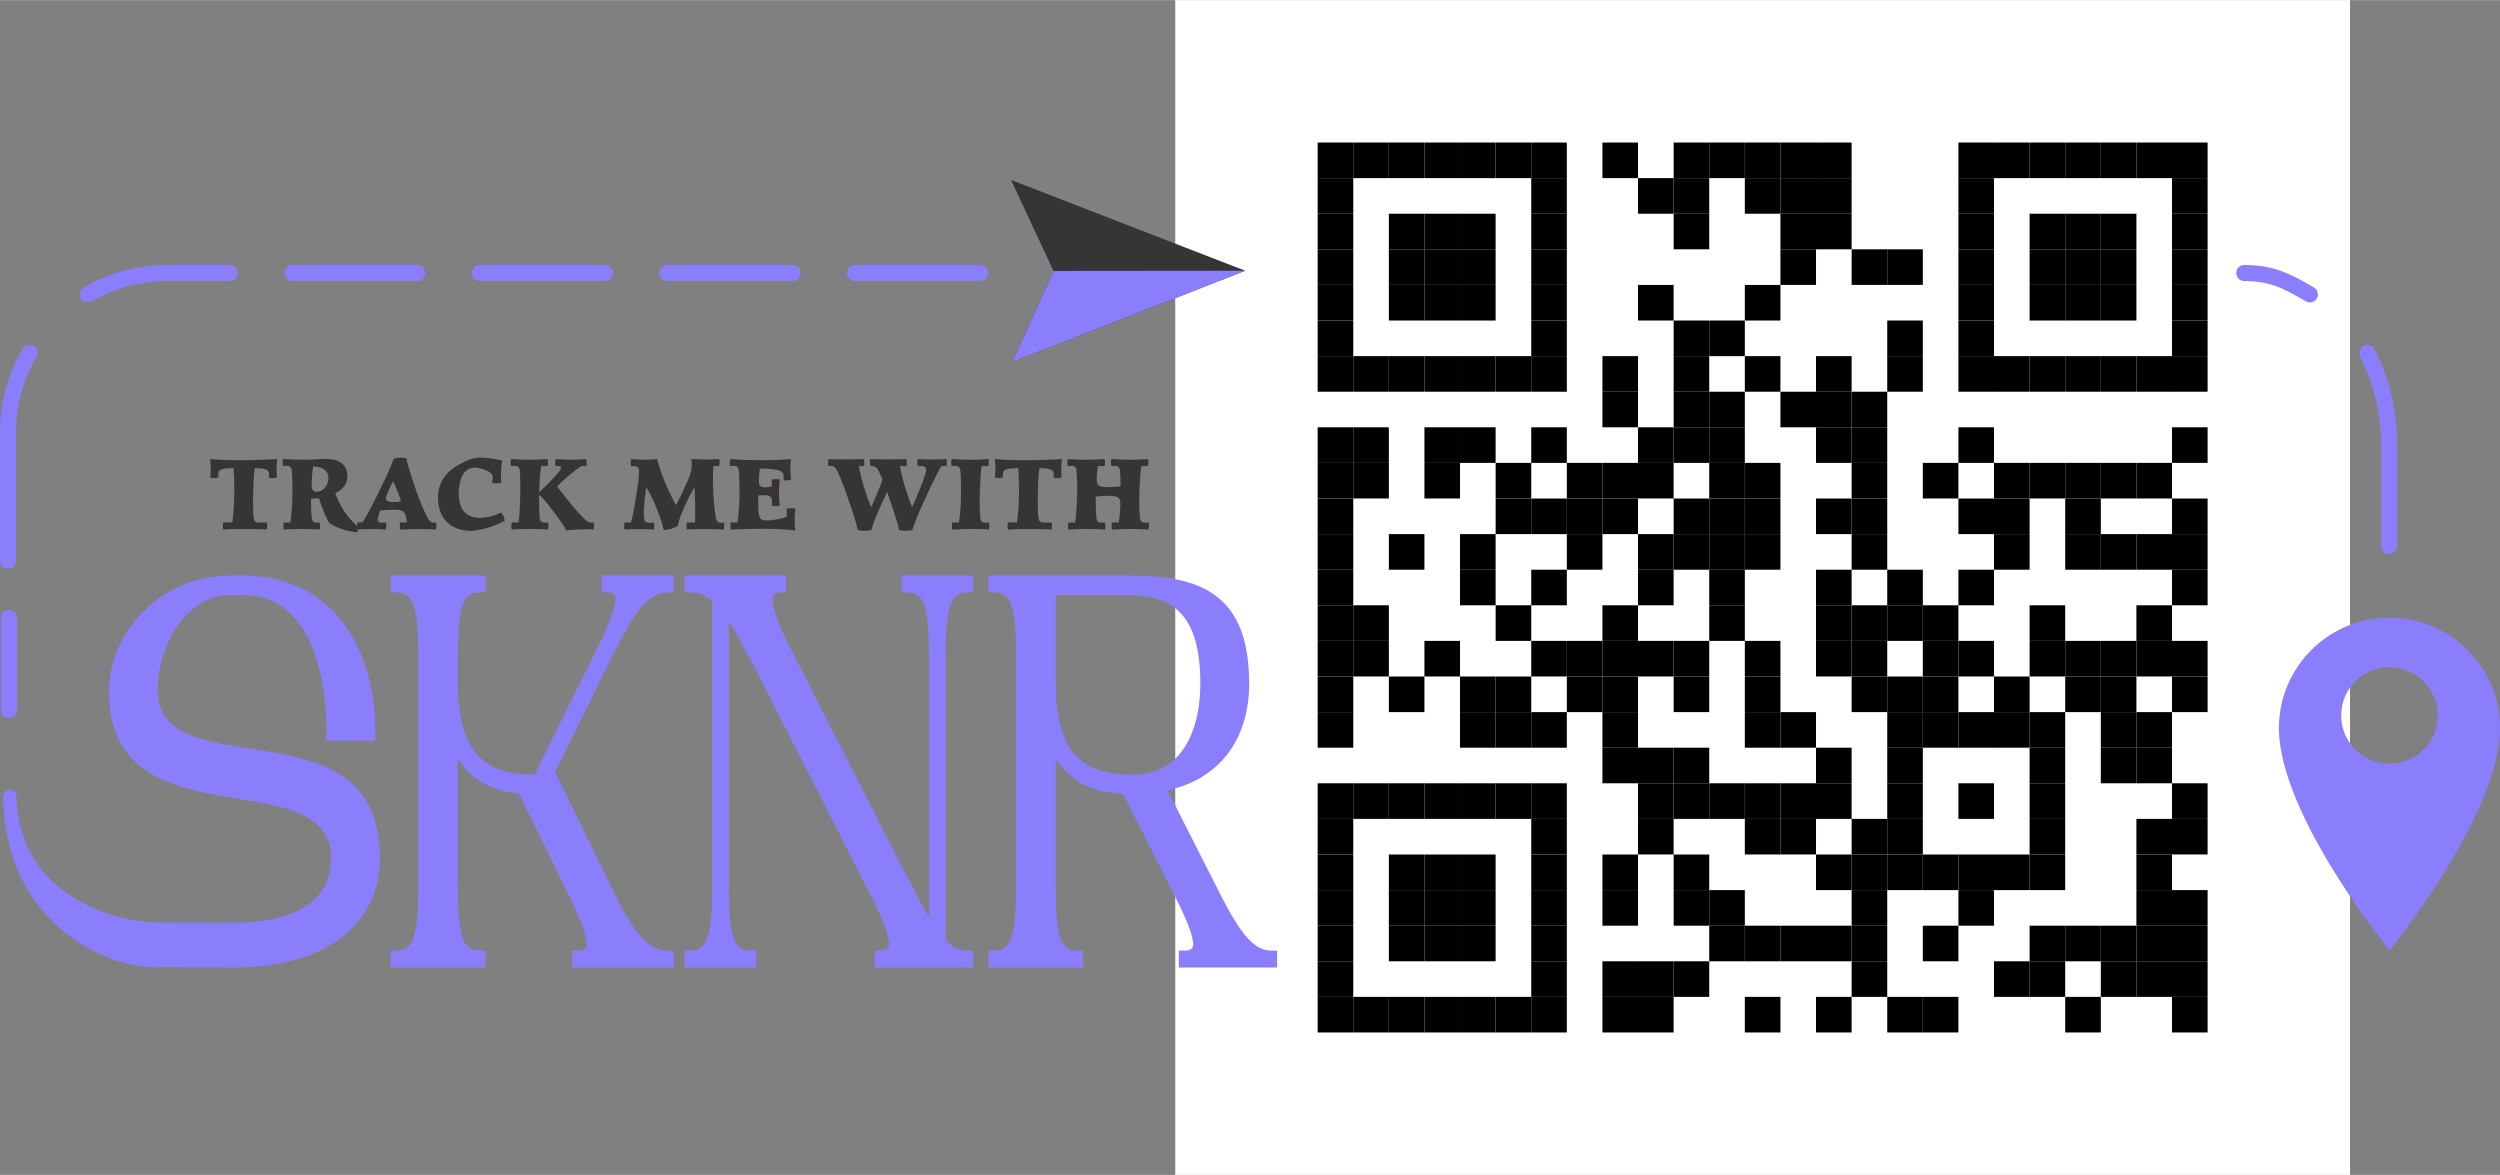 <?xml version="1.0" encoding="UTF-8"?>
<!DOCTYPE svg PUBLIC "-//W3C//DTD SVG 1.1//EN" "http://www.w3.org/Graphics/SVG/1.1/DTD/svg11.dtd">
<!-- Creator: CorelDRAW 2023 -->
<svg xmlns="http://www.w3.org/2000/svg" xml:space="preserve" width="500px" height="235px" version="1.1" style="shape-rendering:geometricPrecision; text-rendering:geometricPrecision; image-rendering:optimizeQuality; fill-rule:evenodd; clip-rule:evenodd"
viewBox="0 0 533.16 250.53"
 xmlns:xlink="http://www.w3.org/1999/xlink"
 xmlns:xodm="http://www.corel.com/coreldraw/odm/2003">
 <rect x="0" y="0" width="533.16" height="250.53" fill="#808080" stroke="none"/>
 <defs>
  <style type="text/css">
   <![CDATA[
    .str0 {stroke:#8B7EFC;stroke-width:0.84;stroke-miterlimit:2.613}
    .fil5 {fill:#373435;fill-rule:nonzero}
    .fil4 {fill:#373435;fill-rule:nonzero}
    .fil1 {fill:black;fill-rule:nonzero}
    .fil3 {fill:#8B7EFC;fill-rule:nonzero}
    .fil2 {fill:#8B7EFC;fill-rule:nonzero}
    .fil0 {fill:white;fill-rule:nonzero}
   ]]>
  </style>
 </defs>
 <g id="Layer_x0020_1">
  <g id="_1679278011328">
   <rect class="fil0" x="250.64" width="250.53" height="250.53"/>
   <g>
    <g>
     <rect class="fil1" x="281.01" y="30.37" width="7.59" height="7.59"/>
    </g>
    <g>
     <rect class="fil1" x="288.6" y="30.37" width="7.59" height="7.59"/>
    </g>
    <g>
     <rect class="fil1" x="296.19" y="30.37" width="7.59" height="7.59"/>
    </g>
    <g>
     <rect class="fil1" x="303.78" y="30.37" width="7.59" height="7.59"/>
    </g>
    <g>
     <rect class="fil1" x="311.37" y="30.37" width="7.59" height="7.59"/>
    </g>
    <g>
     <rect class="fil1" x="318.97" y="30.37" width="7.59" height="7.59"/>
    </g>
    <g>
     <rect class="fil1" x="326.56" y="30.37" width="7.59" height="7.59"/>
    </g>
    <g>
     <rect class="fil1" x="341.74" y="30.37" width="7.59" height="7.59"/>
    </g>
    <g>
     <rect class="fil1" x="356.93" y="30.37" width="7.59" height="7.59"/>
    </g>
    <g>
     <rect class="fil1" x="364.52" y="30.37" width="7.59" height="7.59"/>
    </g>
    <g>
     <rect class="fil1" x="372.11" y="30.37" width="7.59" height="7.59"/>
    </g>
    <g>
     <rect class="fil1" x="379.7" y="30.37" width="7.59" height="7.59"/>
    </g>
    <g>
     <rect class="fil1" x="387.29" y="30.37" width="7.59" height="7.59"/>
    </g>
    <g>
     <rect class="fil1" x="417.66" y="30.37" width="7.59" height="7.59"/>
    </g>
    <g>
     <rect class="fil1" x="425.25" y="30.37" width="7.59" height="7.59"/>
    </g>
    <g>
     <rect class="fil1" x="432.84" y="30.37" width="7.59" height="7.59"/>
    </g>
    <g>
     <rect class="fil1" x="440.44" y="30.37" width="7.59" height="7.59"/>
    </g>
    <g>
     <rect class="fil1" x="448.03" y="30.37" width="7.59" height="7.59"/>
    </g>
    <g>
     <rect class="fil1" x="455.62" y="30.37" width="7.59" height="7.59"/>
    </g>
    <g>
     <rect class="fil1" x="463.21" y="30.37" width="7.59" height="7.59"/>
    </g>
    <g>
     <rect class="fil1" x="281.01" y="37.96" width="7.59" height="7.59"/>
    </g>
    <g>
     <rect class="fil1" x="326.56" y="37.96" width="7.59" height="7.59"/>
    </g>
    <g>
     <rect class="fil1" x="349.33" y="37.96" width="7.59" height="7.59"/>
    </g>
    <g>
     <rect class="fil1" x="356.93" y="37.96" width="7.59" height="7.59"/>
    </g>
    <g>
     <rect class="fil1" x="372.11" y="37.96" width="7.59" height="7.59"/>
    </g>
    <g>
     <rect class="fil1" x="379.7" y="37.96" width="7.59" height="7.59"/>
    </g>
    <g>
     <rect class="fil1" x="387.29" y="37.96" width="7.59" height="7.59"/>
    </g>
    <g>
     <rect class="fil1" x="417.66" y="37.96" width="7.59" height="7.59"/>
    </g>
    <g>
     <rect class="fil1" x="463.21" y="37.96" width="7.59" height="7.59"/>
    </g>
    <g>
     <rect class="fil1" x="281.01" y="45.55" width="7.59" height="7.59"/>
    </g>
    <g>
     <rect class="fil1" x="296.19" y="45.55" width="7.59" height="7.59"/>
    </g>
    <g>
     <rect class="fil1" x="303.78" y="45.55" width="7.59" height="7.59"/>
    </g>
    <g>
     <rect class="fil1" x="311.37" y="45.55" width="7.59" height="7.59"/>
    </g>
    <g>
     <rect class="fil1" x="326.56" y="45.55" width="7.59" height="7.59"/>
    </g>
    <g>
     <rect class="fil1" x="356.93" y="45.55" width="7.59" height="7.59"/>
    </g>
    <g>
     <rect class="fil1" x="379.7" y="45.55" width="7.59" height="7.59"/>
    </g>
    <g>
     <rect class="fil1" x="387.29" y="45.55" width="7.59" height="7.59"/>
    </g>
    <g>
     <rect class="fil1" x="417.66" y="45.55" width="7.59" height="7.59"/>
    </g>
    <g>
     <rect class="fil1" x="432.84" y="45.55" width="7.59" height="7.59"/>
    </g>
    <g>
     <rect class="fil1" x="440.44" y="45.55" width="7.59" height="7.59"/>
    </g>
    <g>
     <rect class="fil1" x="448.03" y="45.55" width="7.59" height="7.59"/>
    </g>
    <g>
     <rect class="fil1" x="463.21" y="45.55" width="7.59" height="7.59"/>
    </g>
    <g>
     <rect class="fil1" x="281.01" y="53.14" width="7.59" height="7.59"/>
    </g>
    <g>
     <rect class="fil1" x="296.19" y="53.14" width="7.59" height="7.59"/>
    </g>
    <g>
     <rect class="fil1" x="303.78" y="53.14" width="7.59" height="7.59"/>
    </g>
    <g>
     <rect class="fil1" x="311.37" y="53.14" width="7.59" height="7.59"/>
    </g>
    <g>
     <rect class="fil1" x="326.56" y="53.14" width="7.59" height="7.59"/>
    </g>
    <g>
     <rect class="fil1" x="379.7" y="53.14" width="7.59" height="7.59"/>
    </g>
    <g>
     <rect class="fil1" x="394.89" y="53.14" width="7.59" height="7.59"/>
    </g>
    <g>
     <rect class="fil1" x="402.48" y="53.14" width="7.59" height="7.59"/>
    </g>
    <g>
     <rect class="fil1" x="417.66" y="53.14" width="7.59" height="7.59"/>
    </g>
    <g>
     <rect class="fil1" x="432.84" y="53.14" width="7.59" height="7.59"/>
    </g>
    <g>
     <rect class="fil1" x="440.44" y="53.14" width="7.59" height="7.59"/>
    </g>
    <g>
     <rect class="fil1" x="448.03" y="53.14" width="7.59" height="7.59"/>
    </g>
    <g>
     <rect class="fil1" x="463.21" y="53.14" width="7.59" height="7.59"/>
    </g>
    <g>
     <rect class="fil1" x="281.01" y="60.74" width="7.59" height="7.59"/>
    </g>
    <g>
     <rect class="fil1" x="296.19" y="60.74" width="7.59" height="7.59"/>
    </g>
    <g>
     <rect class="fil1" x="303.78" y="60.74" width="7.59" height="7.59"/>
    </g>
    <g>
     <rect class="fil1" x="311.37" y="60.74" width="7.59" height="7.59"/>
    </g>
    <g>
     <rect class="fil1" x="326.56" y="60.74" width="7.59" height="7.59"/>
    </g>
    <g>
     <rect class="fil1" x="349.33" y="60.74" width="7.59" height="7.59"/>
    </g>
    <g>
     <rect class="fil1" x="372.11" y="60.74" width="7.59" height="7.59"/>
    </g>
    <g>
     <rect class="fil1" x="417.66" y="60.74" width="7.59" height="7.59"/>
    </g>
    <g>
     <rect class="fil1" x="432.84" y="60.74" width="7.59" height="7.59"/>
    </g>
    <g>
     <rect class="fil1" x="440.44" y="60.74" width="7.59" height="7.59"/>
    </g>
    <g>
     <rect class="fil1" x="448.03" y="60.74" width="7.59" height="7.59"/>
    </g>
    <g>
     <rect class="fil1" x="463.21" y="60.74" width="7.59" height="7.59"/>
    </g>
    <g>
     <rect class="fil1" x="281.01" y="68.33" width="7.59" height="7.59"/>
    </g>
    <g>
     <rect class="fil1" x="326.56" y="68.33" width="7.59" height="7.59"/>
    </g>
    <g>
     <rect class="fil1" x="356.93" y="68.33" width="7.59" height="7.59"/>
    </g>
    <g>
     <rect class="fil1" x="364.52" y="68.33" width="7.59" height="7.59"/>
    </g>
    <g>
     <rect class="fil1" x="402.48" y="68.33" width="7.59" height="7.59"/>
    </g>
    <g>
     <rect class="fil1" x="417.66" y="68.33" width="7.59" height="7.59"/>
    </g>
    <g>
     <rect class="fil1" x="463.21" y="68.33" width="7.59" height="7.59"/>
    </g>
    <g>
     <rect class="fil1" x="281.01" y="75.92" width="7.59" height="7.59"/>
    </g>
    <g>
     <rect class="fil1" x="288.6" y="75.92" width="7.59" height="7.59"/>
    </g>
    <g>
     <rect class="fil1" x="296.19" y="75.92" width="7.59" height="7.59"/>
    </g>
    <g>
     <rect class="fil1" x="303.78" y="75.92" width="7.59" height="7.59"/>
    </g>
    <g>
     <rect class="fil1" x="311.37" y="75.92" width="7.59" height="7.59"/>
    </g>
    <g>
     <rect class="fil1" x="318.97" y="75.92" width="7.59" height="7.59"/>
    </g>
    <g>
     <rect class="fil1" x="326.56" y="75.92" width="7.59" height="7.59"/>
    </g>
    <g>
     <rect class="fil1" x="341.74" y="75.92" width="7.59" height="7.59"/>
    </g>
    <g>
     <rect class="fil1" x="356.93" y="75.92" width="7.59" height="7.59"/>
    </g>
    <g>
     <rect class="fil1" x="372.11" y="75.92" width="7.59" height="7.59"/>
    </g>
    <g>
     <rect class="fil1" x="387.29" y="75.92" width="7.59" height="7.59"/>
    </g>
    <g>
     <rect class="fil1" x="402.48" y="75.92" width="7.59" height="7.59"/>
    </g>
    <g>
     <rect class="fil1" x="417.66" y="75.92" width="7.59" height="7.59"/>
    </g>
    <g>
     <rect class="fil1" x="425.25" y="75.92" width="7.59" height="7.59"/>
    </g>
    <g>
     <rect class="fil1" x="432.84" y="75.92" width="7.59" height="7.59"/>
    </g>
    <g>
     <rect class="fil1" x="440.44" y="75.92" width="7.59" height="7.59"/>
    </g>
    <g>
     <rect class="fil1" x="448.03" y="75.92" width="7.59" height="7.59"/>
    </g>
    <g>
     <rect class="fil1" x="455.62" y="75.92" width="7.59" height="7.59"/>
    </g>
    <g>
     <rect class="fil1" x="463.21" y="75.92" width="7.59" height="7.59"/>
    </g>
    <g>
     <rect class="fil1" x="341.74" y="83.51" width="7.59" height="7.59"/>
    </g>
    <g>
     <rect class="fil1" x="356.93" y="83.51" width="7.59" height="7.59"/>
    </g>
    <g>
     <rect class="fil1" x="364.52" y="83.51" width="7.59" height="7.59"/>
    </g>
    <g>
     <rect class="fil1" x="379.7" y="83.51" width="7.59" height="7.59"/>
    </g>
    <g>
     <rect class="fil1" x="387.29" y="83.51" width="7.59" height="7.59"/>
    </g>
    <g>
     <rect class="fil1" x="394.89" y="83.51" width="7.59" height="7.59"/>
    </g>
    <g>
     <rect class="fil1" x="281.01" y="91.1" width="7.59" height="7.59"/>
    </g>
    <g>
     <rect class="fil1" x="288.6" y="91.1" width="7.59" height="7.59"/>
    </g>
    <g>
     <rect class="fil1" x="303.78" y="91.1" width="7.59" height="7.59"/>
    </g>
    <g>
     <rect class="fil1" x="311.37" y="91.1" width="7.59" height="7.59"/>
    </g>
    <g>
     <rect class="fil1" x="326.56" y="91.1" width="7.59" height="7.59"/>
    </g>
    <g>
     <rect class="fil1" x="349.33" y="91.1" width="7.59" height="7.59"/>
    </g>
    <g>
     <rect class="fil1" x="356.93" y="91.1" width="7.59" height="7.59"/>
    </g>
    <g>
     <rect class="fil1" x="364.52" y="91.1" width="7.59" height="7.59"/>
    </g>
    <g>
     <rect class="fil1" x="387.29" y="91.1" width="7.59" height="7.59"/>
    </g>
    <g>
     <rect class="fil1" x="394.89" y="91.1" width="7.59" height="7.59"/>
    </g>
    <g>
     <rect class="fil1" x="417.66" y="91.1" width="7.59" height="7.59"/>
    </g>
    <g>
     <rect class="fil1" x="463.21" y="91.1" width="7.59" height="7.59"/>
    </g>
    <g>
     <rect class="fil1" x="281.01" y="98.69" width="7.59" height="7.59"/>
    </g>
    <g>
     <rect class="fil1" x="288.6" y="98.69" width="7.59" height="7.59"/>
    </g>
    <g>
     <rect class="fil1" x="303.78" y="98.69" width="7.59" height="7.59"/>
    </g>
    <g>
     <rect class="fil1" x="318.97" y="98.69" width="7.59" height="7.59"/>
    </g>
    <g>
     <rect class="fil1" x="334.15" y="98.69" width="7.59" height="7.59"/>
    </g>
    <g>
     <rect class="fil1" x="341.74" y="98.69" width="7.59" height="7.59"/>
    </g>
    <g>
     <rect class="fil1" x="349.33" y="98.69" width="7.59" height="7.59"/>
    </g>
    <g>
     <rect class="fil1" x="364.52" y="98.69" width="7.59" height="7.59"/>
    </g>
    <g>
     <rect class="fil1" x="372.11" y="98.69" width="7.59" height="7.59"/>
    </g>
    <g>
     <rect class="fil1" x="394.89" y="98.69" width="7.59" height="7.59"/>
    </g>
    <g>
     <rect class="fil1" x="410.07" y="98.69" width="7.59" height="7.59"/>
    </g>
    <g>
     <rect class="fil1" x="425.25" y="98.69" width="7.59" height="7.59"/>
    </g>
    <g>
     <rect class="fil1" x="432.84" y="98.69" width="7.59" height="7.59"/>
    </g>
    <g>
     <rect class="fil1" x="440.44" y="98.69" width="7.59" height="7.59"/>
    </g>
    <g>
     <rect class="fil1" x="448.03" y="98.69" width="7.59" height="7.59"/>
    </g>
    <g>
     <rect class="fil1" x="455.62" y="98.69" width="7.59" height="7.59"/>
    </g>
    <g>
     <rect class="fil1" x="281.01" y="106.29" width="7.59" height="7.59"/>
    </g>
    <g>
     <rect class="fil1" x="318.97" y="106.29" width="7.59" height="7.59"/>
    </g>
    <g>
     <rect class="fil1" x="326.56" y="106.29" width="7.59" height="7.59"/>
    </g>
    <g>
     <rect class="fil1" x="334.15" y="106.29" width="7.59" height="7.59"/>
    </g>
    <g>
     <rect class="fil1" x="341.74" y="106.29" width="7.59" height="7.59"/>
    </g>
    <g>
     <rect class="fil1" x="356.93" y="106.29" width="7.59" height="7.59"/>
    </g>
    <g>
     <rect class="fil1" x="364.52" y="106.29" width="7.59" height="7.59"/>
    </g>
    <g>
     <rect class="fil1" x="372.11" y="106.29" width="7.59" height="7.59"/>
    </g>
    <g>
     <rect class="fil1" x="387.29" y="106.29" width="7.59" height="7.59"/>
    </g>
    <g>
     <rect class="fil1" x="394.89" y="106.29" width="7.59" height="7.59"/>
    </g>
    <g>
     <rect class="fil1" x="417.66" y="106.29" width="7.59" height="7.59"/>
    </g>
    <g>
     <rect class="fil1" x="425.25" y="106.29" width="7.59" height="7.59"/>
    </g>
    <g>
     <rect class="fil1" x="440.44" y="106.29" width="7.59" height="7.59"/>
    </g>
    <g>
     <rect class="fil1" x="463.21" y="106.29" width="7.59" height="7.59"/>
    </g>
    <g>
     <rect class="fil1" x="281.01" y="113.88" width="7.59" height="7.59"/>
    </g>
    <g>
     <rect class="fil1" x="296.19" y="113.88" width="7.59" height="7.59"/>
    </g>
    <g>
     <rect class="fil1" x="311.37" y="113.88" width="7.59" height="7.59"/>
    </g>
    <g>
     <rect class="fil1" x="334.15" y="113.88" width="7.59" height="7.59"/>
    </g>
    <g>
     <rect class="fil1" x="349.33" y="113.88" width="7.59" height="7.59"/>
    </g>
    <g>
     <rect class="fil1" x="356.93" y="113.88" width="7.59" height="7.59"/>
    </g>
    <g>
     <rect class="fil1" x="364.52" y="113.88" width="7.59" height="7.59"/>
    </g>
    <g>
     <rect class="fil1" x="372.11" y="113.88" width="7.59" height="7.59"/>
    </g>
    <g>
     <rect class="fil1" x="394.89" y="113.88" width="7.59" height="7.59"/>
    </g>
    <g>
     <rect class="fil1" x="425.25" y="113.88" width="7.59" height="7.59"/>
    </g>
    <g>
     <rect class="fil1" x="440.44" y="113.88" width="7.59" height="7.59"/>
    </g>
    <g>
     <rect class="fil1" x="448.03" y="113.88" width="7.59" height="7.59"/>
    </g>
    <g>
     <rect class="fil1" x="455.62" y="113.88" width="7.59" height="7.59"/>
    </g>
    <g>
     <rect class="fil1" x="463.21" y="113.88" width="7.59" height="7.59"/>
    </g>
    <g>
     <rect class="fil1" x="281.01" y="121.47" width="7.59" height="7.59"/>
    </g>
    <g>
     <rect class="fil1" x="311.37" y="121.47" width="7.59" height="7.59"/>
    </g>
    <g>
     <rect class="fil1" x="326.56" y="121.47" width="7.59" height="7.59"/>
    </g>
    <g>
     <rect class="fil1" x="349.33" y="121.47" width="7.59" height="7.59"/>
    </g>
    <g>
     <rect class="fil1" x="364.52" y="121.47" width="7.59" height="7.59"/>
    </g>
    <g>
     <rect class="fil1" x="387.29" y="121.47" width="7.59" height="7.59"/>
    </g>
    <g>
     <rect class="fil1" x="402.48" y="121.47" width="7.59" height="7.59"/>
    </g>
    <g>
     <rect class="fil1" x="417.66" y="121.47" width="7.59" height="7.59"/>
    </g>
    <g>
     <rect class="fil1" x="463.21" y="121.47" width="7.59" height="7.59"/>
    </g>
    <g>
     <rect class="fil1" x="281.01" y="129.06" width="7.59" height="7.59"/>
    </g>
    <g>
     <rect class="fil1" x="288.6" y="129.06" width="7.59" height="7.59"/>
    </g>
    <g>
     <rect class="fil1" x="318.97" y="129.06" width="7.59" height="7.59"/>
    </g>
    <g>
     <rect class="fil1" x="341.74" y="129.06" width="7.59" height="7.59"/>
    </g>
    <g>
     <rect class="fil1" x="364.52" y="129.06" width="7.59" height="7.59"/>
    </g>
    <g>
     <rect class="fil1" x="387.29" y="129.06" width="7.59" height="7.59"/>
    </g>
    <g>
     <rect class="fil1" x="394.89" y="129.06" width="7.59" height="7.59"/>
    </g>
    <g>
     <rect class="fil1" x="402.48" y="129.06" width="7.59" height="7.59"/>
    </g>
    <g>
     <rect class="fil1" x="410.07" y="129.06" width="7.59" height="7.59"/>
    </g>
    <g>
     <rect class="fil1" x="432.84" y="129.06" width="7.59" height="7.59"/>
    </g>
    <g>
     <rect class="fil1" x="455.62" y="129.06" width="7.59" height="7.59"/>
    </g>
    <g>
     <rect class="fil1" x="281.01" y="136.65" width="7.59" height="7.59"/>
    </g>
    <g>
     <rect class="fil1" x="288.6" y="136.65" width="7.59" height="7.59"/>
    </g>
    <g>
     <rect class="fil1" x="303.78" y="136.65" width="7.59" height="7.59"/>
    </g>
    <g>
     <rect class="fil1" x="326.56" y="136.65" width="7.59" height="7.59"/>
    </g>
    <g>
     <rect class="fil1" x="334.15" y="136.65" width="7.59" height="7.59"/>
    </g>
    <g>
     <rect class="fil1" x="341.74" y="136.65" width="7.59" height="7.59"/>
    </g>
    <g>
     <rect class="fil1" x="349.33" y="136.65" width="7.59" height="7.59"/>
    </g>
    <g>
     <rect class="fil1" x="356.93" y="136.65" width="7.59" height="7.59"/>
    </g>
    <g>
     <rect class="fil1" x="372.11" y="136.65" width="7.59" height="7.59"/>
    </g>
    <g>
     <rect class="fil1" x="387.29" y="136.65" width="7.59" height="7.59"/>
    </g>
    <g>
     <rect class="fil1" x="394.89" y="136.65" width="7.59" height="7.59"/>
    </g>
    <g>
     <rect class="fil1" x="410.07" y="136.65" width="7.59" height="7.59"/>
    </g>
    <g>
     <rect class="fil1" x="417.66" y="136.65" width="7.59" height="7.59"/>
    </g>
    <g>
     <rect class="fil1" x="432.84" y="136.65" width="7.59" height="7.59"/>
    </g>
    <g>
     <rect class="fil1" x="440.44" y="136.65" width="7.59" height="7.59"/>
    </g>
    <g>
     <rect class="fil1" x="448.03" y="136.65" width="7.59" height="7.59"/>
    </g>
    <g>
     <rect class="fil1" x="455.62" y="136.65" width="7.59" height="7.59"/>
    </g>
    <g>
     <rect class="fil1" x="463.21" y="136.65" width="7.59" height="7.59"/>
    </g>
    <g>
     <rect class="fil1" x="281.01" y="144.25" width="7.59" height="7.59"/>
    </g>
    <g>
     <rect class="fil1" x="296.19" y="144.25" width="7.59" height="7.59"/>
    </g>
    <g>
     <rect class="fil1" x="311.37" y="144.25" width="7.59" height="7.59"/>
    </g>
    <g>
     <rect class="fil1" x="318.97" y="144.25" width="7.59" height="7.59"/>
    </g>
    <g>
     <rect class="fil1" x="334.15" y="144.25" width="7.59" height="7.59"/>
    </g>
    <g>
     <rect class="fil1" x="341.74" y="144.25" width="7.59" height="7.59"/>
    </g>
    <g>
     <rect class="fil1" x="356.93" y="144.25" width="7.59" height="7.59"/>
    </g>
    <g>
     <rect class="fil1" x="372.11" y="144.25" width="7.59" height="7.59"/>
    </g>
    <g>
     <rect class="fil1" x="394.89" y="144.25" width="7.59" height="7.59"/>
    </g>
    <g>
     <rect class="fil1" x="402.48" y="144.25" width="7.59" height="7.59"/>
    </g>
    <g>
     <rect class="fil1" x="410.07" y="144.25" width="7.59" height="7.59"/>
    </g>
    <g>
     <rect class="fil1" x="425.25" y="144.25" width="7.59" height="7.59"/>
    </g>
    <g>
     <rect class="fil1" x="440.44" y="144.25" width="7.59" height="7.59"/>
    </g>
    <g>
     <rect class="fil1" x="448.03" y="144.25" width="7.59" height="7.59"/>
    </g>
    <g>
     <rect class="fil1" x="463.21" y="144.25" width="7.59" height="7.59"/>
    </g>
    <g>
     <rect class="fil1" x="281.01" y="151.84" width="7.59" height="7.59"/>
    </g>
    <g>
     <rect class="fil1" x="311.37" y="151.84" width="7.59" height="7.59"/>
    </g>
    <g>
     <rect class="fil1" x="318.97" y="151.84" width="7.59" height="7.59"/>
    </g>
    <g>
     <rect class="fil1" x="326.56" y="151.84" width="7.59" height="7.59"/>
    </g>
    <g>
     <rect class="fil1" x="341.74" y="151.84" width="7.59" height="7.59"/>
    </g>
    <g>
     <rect class="fil1" x="372.11" y="151.84" width="7.59" height="7.59"/>
    </g>
    <g>
     <rect class="fil1" x="379.7" y="151.84" width="7.59" height="7.59"/>
    </g>
    <g>
     <rect class="fil1" x="402.48" y="151.84" width="7.59" height="7.59"/>
    </g>
    <g>
     <rect class="fil1" x="410.07" y="151.84" width="7.59" height="7.59"/>
    </g>
    <g>
     <rect class="fil1" x="417.66" y="151.84" width="7.59" height="7.59"/>
    </g>
    <g>
     <rect class="fil1" x="425.25" y="151.84" width="7.59" height="7.59"/>
    </g>
    <g>
     <rect class="fil1" x="432.84" y="151.84" width="7.59" height="7.59"/>
    </g>
    <g>
     <rect class="fil1" x="448.03" y="151.84" width="7.59" height="7.59"/>
    </g>
    <g>
     <rect class="fil1" x="455.62" y="151.84" width="7.59" height="7.59"/>
    </g>
    <g>
     <rect class="fil1" x="341.74" y="159.43" width="7.59" height="7.59"/>
    </g>
    <g>
     <rect class="fil1" x="349.33" y="159.43" width="7.59" height="7.59"/>
    </g>
    <g>
     <rect class="fil1" x="356.93" y="159.43" width="7.59" height="7.59"/>
    </g>
    <g>
     <rect class="fil1" x="387.29" y="159.43" width="7.59" height="7.59"/>
    </g>
    <g>
     <rect class="fil1" x="402.48" y="159.43" width="7.59" height="7.59"/>
    </g>
    <g>
     <rect class="fil1" x="432.84" y="159.43" width="7.59" height="7.59"/>
    </g>
    <g>
     <rect class="fil1" x="448.03" y="159.43" width="7.59" height="7.59"/>
    </g>
    <g>
     <rect class="fil1" x="455.62" y="159.43" width="7.59" height="7.59"/>
    </g>
    <g>
     <rect class="fil1" x="281.01" y="167.02" width="7.59" height="7.59"/>
    </g>
    <g>
     <rect class="fil1" x="288.6" y="167.02" width="7.59" height="7.59"/>
    </g>
    <g>
     <rect class="fil1" x="296.19" y="167.02" width="7.59" height="7.59"/>
    </g>
    <g>
     <rect class="fil1" x="303.78" y="167.02" width="7.59" height="7.59"/>
    </g>
    <g>
     <rect class="fil1" x="311.37" y="167.02" width="7.59" height="7.59"/>
    </g>
    <g>
     <rect class="fil1" x="318.97" y="167.02" width="7.59" height="7.59"/>
    </g>
    <g>
     <rect class="fil1" x="326.56" y="167.02" width="7.59" height="7.59"/>
    </g>
    <g>
     <rect class="fil1" x="349.33" y="167.02" width="7.59" height="7.59"/>
    </g>
    <g>
     <rect class="fil1" x="356.93" y="167.02" width="7.59" height="7.59"/>
    </g>
    <g>
     <rect class="fil1" x="364.52" y="167.02" width="7.59" height="7.59"/>
    </g>
    <g>
     <rect class="fil1" x="372.11" y="167.02" width="7.59" height="7.59"/>
    </g>
    <g>
     <rect class="fil1" x="379.7" y="167.02" width="7.59" height="7.59"/>
    </g>
    <g>
     <rect class="fil1" x="387.29" y="167.02" width="7.59" height="7.59"/>
    </g>
    <g>
     <rect class="fil1" x="402.48" y="167.02" width="7.59" height="7.59"/>
    </g>
    <g>
     <rect class="fil1" x="417.66" y="167.02" width="7.59" height="7.59"/>
    </g>
    <g>
     <rect class="fil1" x="432.84" y="167.02" width="7.59" height="7.59"/>
    </g>
    <g>
     <rect class="fil1" x="463.21" y="167.02" width="7.59" height="7.59"/>
    </g>
    <g>
     <rect class="fil1" x="281.01" y="174.61" width="7.59" height="7.59"/>
    </g>
    <g>
     <rect class="fil1" x="326.56" y="174.61" width="7.59" height="7.59"/>
    </g>
    <g>
     <rect class="fil1" x="349.33" y="174.61" width="7.59" height="7.59"/>
    </g>
    <g>
     <rect class="fil1" x="372.11" y="174.61" width="7.59" height="7.59"/>
    </g>
    <g>
     <rect class="fil1" x="379.7" y="174.61" width="7.59" height="7.59"/>
    </g>
    <g>
     <rect class="fil1" x="394.89" y="174.61" width="7.59" height="7.59"/>
    </g>
    <g>
     <rect class="fil1" x="402.48" y="174.61" width="7.59" height="7.59"/>
    </g>
    <g>
     <rect class="fil1" x="432.84" y="174.61" width="7.59" height="7.59"/>
    </g>
    <g>
     <rect class="fil1" x="455.62" y="174.61" width="7.59" height="7.59"/>
    </g>
    <g>
     <rect class="fil1" x="463.21" y="174.61" width="7.59" height="7.59"/>
    </g>
    <g>
     <rect class="fil1" x="281.01" y="182.21" width="7.59" height="7.59"/>
    </g>
    <g>
     <rect class="fil1" x="296.19" y="182.21" width="7.59" height="7.59"/>
    </g>
    <g>
     <rect class="fil1" x="303.78" y="182.21" width="7.59" height="7.59"/>
    </g>
    <g>
     <rect class="fil1" x="311.37" y="182.21" width="7.59" height="7.59"/>
    </g>
    <g>
     <rect class="fil1" x="326.56" y="182.21" width="7.59" height="7.59"/>
    </g>
    <g>
     <rect class="fil1" x="341.74" y="182.21" width="7.59" height="7.59"/>
    </g>
    <g>
     <rect class="fil1" x="356.93" y="182.21" width="7.59" height="7.59"/>
    </g>
    <g>
     <rect class="fil1" x="387.29" y="182.21" width="7.59" height="7.59"/>
    </g>
    <g>
     <rect class="fil1" x="394.89" y="182.21" width="7.59" height="7.59"/>
    </g>
    <g>
     <rect class="fil1" x="402.48" y="182.21" width="7.59" height="7.59"/>
    </g>
    <g>
     <rect class="fil1" x="410.07" y="182.21" width="7.59" height="7.59"/>
    </g>
    <g>
     <rect class="fil1" x="417.66" y="182.21" width="7.59" height="7.59"/>
    </g>
    <g>
     <rect class="fil1" x="425.25" y="182.21" width="7.59" height="7.59"/>
    </g>
    <g>
     <rect class="fil1" x="432.84" y="182.21" width="7.59" height="7.59"/>
    </g>
    <g>
     <rect class="fil1" x="455.62" y="182.21" width="7.59" height="7.59"/>
    </g>
    <g>
     <rect class="fil1" x="281.01" y="189.8" width="7.59" height="7.59"/>
    </g>
    <g>
     <rect class="fil1" x="296.19" y="189.8" width="7.59" height="7.59"/>
    </g>
    <g>
     <rect class="fil1" x="303.78" y="189.8" width="7.59" height="7.59"/>
    </g>
    <g>
     <rect class="fil1" x="311.37" y="189.8" width="7.59" height="7.59"/>
    </g>
    <g>
     <rect class="fil1" x="326.56" y="189.8" width="7.59" height="7.59"/>
    </g>
    <g>
     <rect class="fil1" x="341.74" y="189.8" width="7.59" height="7.59"/>
    </g>
    <g>
     <rect class="fil1" x="356.93" y="189.8" width="7.59" height="7.59"/>
    </g>
    <g>
     <rect class="fil1" x="364.52" y="189.8" width="7.59" height="7.59"/>
    </g>
    <g>
     <rect class="fil1" x="394.89" y="189.8" width="7.59" height="7.59"/>
    </g>
    <g>
     <rect class="fil1" x="417.66" y="189.8" width="7.59" height="7.59"/>
    </g>
    <g>
     <rect class="fil1" x="455.62" y="189.8" width="7.59" height="7.59"/>
    </g>
    <g>
     <rect class="fil1" x="463.21" y="189.8" width="7.59" height="7.59"/>
    </g>
    <g>
     <rect class="fil1" x="281.01" y="197.39" width="7.59" height="7.59"/>
    </g>
    <g>
     <rect class="fil1" x="296.19" y="197.39" width="7.59" height="7.59"/>
    </g>
    <g>
     <rect class="fil1" x="303.78" y="197.39" width="7.59" height="7.59"/>
    </g>
    <g>
     <rect class="fil1" x="311.37" y="197.39" width="7.59" height="7.59"/>
    </g>
    <g>
     <rect class="fil1" x="326.56" y="197.39" width="7.59" height="7.59"/>
    </g>
    <g>
     <rect class="fil1" x="364.52" y="197.39" width="7.59" height="7.59"/>
    </g>
    <g>
     <rect class="fil1" x="372.11" y="197.39" width="7.59" height="7.59"/>
    </g>
    <g>
     <rect class="fil1" x="379.7" y="197.39" width="7.59" height="7.59"/>
    </g>
    <g>
     <rect class="fil1" x="387.29" y="197.39" width="7.59" height="7.59"/>
    </g>
    <g>
     <rect class="fil1" x="394.89" y="197.39" width="7.59" height="7.59"/>
    </g>
    <g>
     <rect class="fil1" x="410.07" y="197.39" width="7.59" height="7.59"/>
    </g>
    <g>
     <rect class="fil1" x="432.84" y="197.39" width="7.59" height="7.59"/>
    </g>
    <g>
     <rect class="fil1" x="440.44" y="197.39" width="7.59" height="7.59"/>
    </g>
    <g>
     <rect class="fil1" x="448.03" y="197.39" width="7.59" height="7.59"/>
    </g>
    <g>
     <rect class="fil1" x="455.62" y="197.39" width="7.59" height="7.59"/>
    </g>
    <g>
     <rect class="fil1" x="463.21" y="197.39" width="7.59" height="7.59"/>
    </g>
    <g>
     <rect class="fil1" x="281.01" y="204.98" width="7.59" height="7.59"/>
    </g>
    <g>
     <rect class="fil1" x="326.56" y="204.98" width="7.59" height="7.59"/>
    </g>
    <g>
     <rect class="fil1" x="341.74" y="204.98" width="7.59" height="7.59"/>
    </g>
    <g>
     <rect class="fil1" x="349.33" y="204.98" width="7.59" height="7.59"/>
    </g>
    <g>
     <rect class="fil1" x="356.93" y="204.98" width="7.59" height="7.59"/>
    </g>
    <g>
     <rect class="fil1" x="394.89" y="204.98" width="7.59" height="7.59"/>
    </g>
    <g>
     <rect class="fil1" x="425.25" y="204.98" width="7.59" height="7.59"/>
    </g>
    <g>
     <rect class="fil1" x="432.84" y="204.98" width="7.59" height="7.59"/>
    </g>
    <g>
     <rect class="fil1" x="448.03" y="204.98" width="7.59" height="7.59"/>
    </g>
    <g>
     <rect class="fil1" x="455.62" y="204.98" width="7.59" height="7.59"/>
    </g>
    <g>
     <rect class="fil1" x="463.21" y="204.98" width="7.59" height="7.59"/>
    </g>
    <g>
     <rect class="fil1" x="281.01" y="212.57" width="7.59" height="7.59"/>
    </g>
    <g>
     <rect class="fil1" x="288.6" y="212.57" width="7.59" height="7.59"/>
    </g>
    <g>
     <rect class="fil1" x="296.19" y="212.57" width="7.59" height="7.59"/>
    </g>
    <g>
     <rect class="fil1" x="303.78" y="212.57" width="7.59" height="7.59"/>
    </g>
    <g>
     <rect class="fil1" x="311.37" y="212.57" width="7.59" height="7.59"/>
    </g>
    <g>
     <rect class="fil1" x="318.97" y="212.57" width="7.59" height="7.59"/>
    </g>
    <g>
     <rect class="fil1" x="326.56" y="212.57" width="7.59" height="7.59"/>
    </g>
    <g>
     <rect class="fil1" x="341.74" y="212.57" width="7.59" height="7.59"/>
    </g>
    <g>
     <rect class="fil1" x="349.33" y="212.57" width="7.59" height="7.59"/>
    </g>
    <g>
     <rect class="fil1" x="372.11" y="212.57" width="7.59" height="7.59"/>
    </g>
    <g>
     <rect class="fil1" x="387.29" y="212.57" width="7.59" height="7.59"/>
    </g>
    <g>
     <rect class="fil1" x="402.48" y="212.57" width="7.59" height="7.59"/>
    </g>
    <g>
     <rect class="fil1" x="410.07" y="212.57" width="7.59" height="7.59"/>
    </g>
    <g>
     <rect class="fil1" x="440.44" y="212.57" width="7.59" height="7.59"/>
    </g>
    <g>
     <rect class="fil1" x="463.21" y="212.57" width="7.59" height="7.59"/>
    </g>
   </g>
  </g>
  <path class="fil2" d="M72.45 200.22c-5.63,4.1 -13.61,6.09 -22.64,6.09 -0.3,0 -6.53,-0.01 -12.65,-0.04 -2.69,-0.01 -4.8,-0.02 -5.02,-0.03 -12.87,-0.85 -26.09,-10.55 -29.99,-25.41 -0.89,-3.43 -1.41,-6.99 -1.52,-10.67l0 0c0,-0.17 0.01,-0.33 0.04,-0.47 0.08,-0.38 0.26,-0.69 0.51,-0.92 0.24,-0.23 0.54,-0.36 0.87,-0.37 0.13,0 0.26,0.01 0.4,0.05l0 0c0.31,0.1 0.58,0.31 0.77,0.59 0.19,0.28 0.3,0.63 0.31,1.01 0.52,17.89 15.74,25.76 29.2,26.62 0.27,0.01 2.37,0.03 5.03,0.04 4.15,0.01 12.17,0.02 12.84,0.02 8.72,0 20.02,-2.58 20.02,-13.75l0 0c-0.04,-9.38 -9.56,-10.97 -19.82,-12.67 -13.21,-2.2 -27.54,-4.58 -27.59,-23.04l-0.01 0 0 -0.12 0.01 -0.01c0.05,-6.03 2.95,-12.74 8.25,-17.6 4.42,-4.06 10.54,-6.84 18.06,-6.84l2.25 0c8.94,0 15.83,3.39 20.58,9.06 5.1,6.09 7.7,14.77 7.7,24.67l0 1.52 -10.41 0 0 -1.52c0,-8.9 -1.59,-16.64 -4.83,-21.97 -2.88,-4.74 -7.12,-7.58 -12.75,-7.58l-2.83 0c-4.49,0 -8.11,2.33 -10.72,5.7 -3.19,4.11 -4.9,9.72 -4.9,14.57l-0.01 0c0.04,9.42 9.47,10.87 19.66,12.45 13.26,2.05 27.7,4.28 27.76,23.27l0 0 0 0.11 0 0.01c-0.05,7.65 -3.26,13.36 -8.57,17.23zm29.77 6.09l-18.89 0 0 -3.61 1.29 0c1.91,0 3.01,-1.01 3.63,-2.95 0.77,-2.36 0.95,-6.02 0.95,-10.8l0 -48.89c0,-4.78 -0.18,-8.44 -0.95,-10.81 -0.62,-1.93 -1.72,-2.94 -3.63,-2.94l-1.29 0 0 -3.61 20.18 0 0 3.61 -1.29 0c-1.91,0 -3.01,1.01 -3.63,2.94 -0.77,2.37 -0.94,6.03 -0.94,10.81l0 5.85c0,8.88 2.25,13.68 5.41,16.24 3.12,2.54 7.24,3 10.93,3.02l12.93 -25.99 0 0c2.28,-4.74 3.89,-8.4 4.3,-10.77 0.23,-1.38 -0.21,-2.1 -1.62,-2.1l-1.3 0 0 -3.61 15.4 0 0 3.61 -1.3 0c-1.98,0 -3.7,1 -5.41,2.93 -1.86,2.09 -3.7,5.27 -5.8,9.4l-0.96 2.03 -0.17 0.27 -11.69 23.68 11.56 23.59c2.35,4.83 4.33,8.56 6.35,11.03 1.86,2.27 3.77,3.46 6.12,3.46l1.3 0 0 3.61 -21.65 0 0 -3.61 1.29 0c1.31,0 1.84,-0.56 1.77,-1.62 -0.13,-1.89 -1.28,-4.86 -3.1,-8.76l0 0 -11.37 -23.14c-2.9,-0.25 -5.98,-1.03 -8.69,-2.9 -1.61,-1.11 -3.08,-2.59 -4.3,-4.56l0 27.23c0,4.78 0.17,8.44 0.94,10.8 0.62,1.94 1.72,2.95 3.63,2.95l1.29 0 0 3.61 -1.29 0zm104.03 0l-19.68 0 0 -3.61 1.3 0c1.28,0 1.8,-0.51 1.74,-1.49 -0.11,-1.8 -1.2,-4.65 -2.97,-8.43l-26.09 -51.21 -0.1 0 -0.38 -0.74c-1.31,-2.55 -2.49,-4.8 -3.62,-6.72 -0.35,-0.58 -0.69,-1.14 -1.02,-1.66l0 56.5c0,4.78 0.18,8.44 0.94,10.8 0.62,1.94 1.72,2.95 3.63,2.95l1.29 0 0 3.61 -15.29 0 0 -3.61 1.29 0c1.91,0 3.01,-1.01 3.64,-2.95 0.76,-2.36 0.94,-6.02 0.94,-10.8l0 -60.87c-0.63,-0.51 -1.26,-0.92 -1.92,-1.21 -0.81,-0.37 -1.69,-0.56 -2.66,-0.56l-1.29 0 0 -3.61 21.65 0 0 3.61 -1.29 0c-1.19,0 -1.69,0.53 -1.63,1.56 0.11,1.85 1.17,4.74 2.93,8.55l26.02 51.02 0.1 0 0.38 0.75c1.15,2.3 2.23,4.4 3.28,6.25l0.01 0c0.22,0.39 0.44,0.77 0.66,1.14l0 -55.52c0,-4.78 -0.18,-8.44 -0.94,-10.81 -0.62,-1.93 -1.72,-2.94 -3.63,-2.94l-1.3 0 0 -3.61 15.3 0 0 3.61 -1.29 0c-1.91,0 -3.01,1.01 -3.64,2.94 -0.76,2.37 -0.94,6.03 -0.94,10.81l0 60.39c0.69,0.71 1.37,1.25 2.07,1.62 0.79,0.42 1.61,0.63 2.51,0.63l1.29 0 0 3.61 -1.29 0zm64.82 0l-19.67 0 0 -3.61 1.29 0c1.34,0 1.87,-0.55 1.77,-1.61 -0.17,-1.93 -1.41,-4.96 -3.38,-8.98l-11.56 -22.8c-3.09,-0.17 -6.44,-0.78 -9.41,-2.59 -1.87,-1.14 -3.58,-2.74 -4.97,-4.98l0 27.21c0,4.78 0.18,8.44 0.94,10.8 0.62,1.94 1.72,2.95 3.63,2.95l1.29 0 0 3.61 -20.18 0 0 -3.61 1.29 0c1.91,0 3.01,-1.01 3.64,-2.95 0.76,-2.36 0.94,-6.02 0.94,-10.8l0 -48.89c0,-4.78 -0.18,-8.44 -0.94,-10.81 -0.63,-1.93 -1.73,-2.94 -3.64,-2.94l-1.29 0 0 -3.61 29.74 0c7.96,0 14.31,1 18.76,4.36 4.59,3.46 7.08,9.26 7.08,18.73 0,6.15 -1.72,11.59 -5.19,15.71 -2.87,3.4 -6.93,5.87 -12.21,7.02l9.98 19.67c2.4,4.85 4.43,8.58 6.43,11.06 1.82,2.27 3.61,3.45 5.66,3.45l1.29 0 0 3.61 -1.29 0zm-45.93 -79.43l0 19.03c0,8.88 2.26,13.68 5.41,16.24 3.2,2.6 7.43,3.02 11.19,3.02 4.64,0 8.04,-1.94 10.33,-5.02 2.68,-3.61 3.92,-8.81 3.92,-14.36 0,-7.61 -1.57,-12.35 -4.28,-15.14 -2.73,-2.81 -6.7,-3.77 -11.44,-3.77l-15.13 0z"/>
  <path class="fil3" d="M509.59 162.86c-5.69,0 -10.3,-4.61 -10.3,-10.3 0,-5.69 4.61,-10.3 10.3,-10.3 5.68,0 10.29,4.61 10.29,10.3 0,5.69 -4.61,10.3 -10.29,10.3zm0 -31.16c-13.02,0 -23.58,10.55 -23.58,23.57 0,18.46 23.58,47.37 23.58,47.37 0,0 23.57,-28.91 23.57,-47.37 0,-13.02 -10.55,-23.57 -23.57,-23.57z"/>
  <path class="fil2 str0" d="M478.62 56.9c-1.4,0.02 -1.79,1.89 -0.54,2.47 0.18,0.08 0.34,0.11 0.54,0.12l-0.16 0c5.75,0.01 8.55,1.49 13.52,4.39 0.5,0.29 1.11,0.22 1.53,-0.17 0.63,-0.61 0.52,-1.61 -0.23,-2.06 -5.42,-3.14 -8.56,-4.72 -14.82,-4.75l0.16 0z"/>
  <path class="fil2 str0" d="M182.33 56.9c-1.39,0.02 -1.79,1.89 -0.53,2.47 0.18,0.08 0.34,0.11 0.53,0.12l26.67 0c1.39,-0.02 1.79,-1.89 0.53,-2.47 -0.18,-0.08 -0.34,-0.12 -0.53,-0.12l-26.67 0z"/>
  <path class="fil2 str0" d="M142.33 56.9c-1.39,0.02 -1.79,1.89 -0.53,2.47 0.18,0.08 0.34,0.11 0.53,0.12l26.67 0c1.39,-0.02 1.79,-1.89 0.53,-2.47 -0.18,-0.08 -0.34,-0.12 -0.53,-0.12l-26.67 0z"/>
  <path class="fil2 str0" d="M102.33 56.9c-1.39,0.02 -1.79,1.89 -0.53,2.47 0.18,0.08 0.34,0.11 0.53,0.12l26.67 0c1.39,-0.02 1.79,-1.89 0.53,-2.47 -0.18,-0.08 -0.34,-0.12 -0.53,-0.12l-26.67 0z"/>
  <path class="fil2 str0" d="M62.33 56.9c-1.39,0.02 -1.79,1.89 -0.53,2.47 0.18,0.08 0.33,0.11 0.53,0.12l26.67 0c1.39,-0.02 1.78,-1.89 0.53,-2.47 -0.18,-0.08 -0.34,-0.12 -0.53,-0.12l-26.67 0z"/>
  <path class="fil2 str0" d="M18.06 61.64c-0.44,0.26 -0.69,0.74 -0.64,1.25 0.1,0.94 1.11,1.46 1.93,0.99 5,-2.9 10.53,-4.38 16.31,-4.39l13.34 0c1.39,-0.02 1.78,-1.89 0.53,-2.47 -0.18,-0.08 -0.34,-0.12 -0.53,-0.12l-13.34 0c-4.71,0.02 -9.13,0.9 -13.49,2.7 -1.42,0.6 -2.78,1.27 -4.11,2.04z"/>
  <path class="fil2 str0" d="M0.42 119.56c0.02,1.39 1.89,1.79 2.47,0.53 0.08,-0.18 0.11,-0.34 0.11,-0.53l0 -27.42c0.02,-5.74 1.5,-11.33 4.4,-16.3 0.29,-0.5 0.21,-1.11 -0.18,-1.54 -0.6,-0.63 -1.6,-0.51 -2.05,0.23 -3.15,5.42 -4.72,11.35 -4.75,17.61l0 27.42z"/>
  <polygon class="fil4" points="215.9,77.16 224.67,57.75 215.62,38.35 240.58,48.03 265.55,57.71 240.73,67.44 "/>
  <polygon class="fil2" points="215.9,77.16 224.67,57.75 265.55,57.71 240.73,67.44 "/>
  <path class="fil5" d="M54.33 99.8c2.35,0.07 3.07,0.36 3.07,1.31 0,0.2 -0.02,0.36 -0.06,0.72 0.29,0.09 0.51,0.13 0.79,0.13 0.31,0 0.56,-0.04 0.94,-0.18 -0.06,-0.65 -0.09,-1.12 -0.09,-1.68 0,-0.77 0.05,-1.4 0.14,-2.24 -0.7,0.07 -1.04,0.09 -1.72,0.11 -1.67,0.09 -4.28,0.16 -6.02,0.16 -1.42,0 -2.91,-0.04 -4.04,-0.09 -1.13,-0.04 -1.56,-0.07 -2.53,-0.18 0.09,0.86 0.14,1.54 0.14,2.26 0,0.69 -0.05,1.08 -0.16,1.66 0.34,0.12 0.57,0.14 0.86,0.14 0.31,0 0.54,-0.02 0.9,-0.14 -0.02,-0.2 -0.02,-0.33 -0.02,-0.47 0,-1.21 0.4,-1.42 3.27,-1.51l0.02 0.14c0.09,1.26 0.16,3.08 0.16,4.68 0,2.52 -0.16,4.82 -0.43,6.76l-1.94 0c-0.07,0.29 -0.09,0.47 -0.09,0.74 0,0.27 0.02,0.45 0.09,0.79 0.93,-0.07 1.69,-0.09 3.21,-0.11 0.78,0 1.42,0 1.89,0 1.53,0 2.62,0.02 3.97,0.09l0.2 0.02c0.09,-0.36 0.12,-0.59 0.12,-0.86 0,-0.24 -0.03,-0.4 -0.07,-0.67 -0.43,0.02 -1.04,0.04 -1.4,0.04 -1.49,0 -1.56,-0.22 -1.56,-4.62 0,-1.48 0.05,-3.1 0.14,-4.7 0.07,-0.97 0.11,-1.56 0.22,-2.3z"/>
  <path id="_1" class="fil5" d="M61.94 111.4l-1.45 0c-0.04,0.31 -0.06,0.5 -0.06,0.74 0,0.27 0.02,0.46 0.06,0.77l0.32 -0.02c0.32,0 0.79,-0.02 1.13,-0.05 1.15,-0.04 1.58,-0.06 1.69,-0.06l0.38 0c0.16,0 0.46,0 0.79,0.02 0.64,0 1.2,0.02 1.74,0.02 0.84,0.05 1.08,0.05 1.63,0.09 0.06,-0.31 0.09,-0.47 0.09,-0.72 0,-0.25 -0.03,-0.45 -0.09,-0.79 -0.32,0.04 -0.48,0.04 -0.64,0.04 -0.63,0 -0.9,-0.22 -1.01,-0.83 -0.09,-0.47 -0.18,-1.96 -0.18,-3.23 0,-0.25 0,-0.49 0,-0.74l0.02 -0.29c0.5,-0.07 0.77,-0.1 1.26,-0.1 0.09,0 0.25,0 0.43,0 0.23,0.82 0.48,1.54 0.84,2.42 0.49,1.29 0.88,2.1 1.35,2.86 1.92,1.2 3.77,1.79 6.05,1.94l0 -1.19c-2.17,-1.92 -3.79,-4.31 -4.79,-7.13 1.76,-0.86 2.58,-2.04 2.58,-3.69 0,-1.41 -0.73,-2.58 -1.85,-3.1 -0.75,-0.36 -1.63,-0.5 -2.85,-0.5 -0.22,0 -0.45,0 -0.65,0l-2.21 0.11c-0.54,0.03 -1.4,0.03 -2.42,0.03 -1.3,0 -1.64,0 -3.4,-0.14l-0.32 -0.02c-0.09,0.34 -0.11,0.52 -0.11,0.77 0,0.24 0.02,0.4 0.11,0.74 0.11,0 0.2,-0.02 0.27,-0.02 0.21,0 0.39,-0.02 0.52,-0.02 0.48,0 0.77,0.18 0.93,0.51 0.13,0.25 0.15,0.44 0.2,1.77 0.04,1.07 0.07,1.95 0.07,2.86 0,2.64 -0.16,5.01 -0.43,6.95zm4.83 -11.98c2.25,0.16 3.27,0.97 3.27,2.56 0,1.54 -1.17,2.88 -2.53,2.88 -0.74,0 -1.06,-0.48 -1.06,-1.52 0,-0.79 0.16,-2.97 0.32,-3.92z"/>
  <path id="_2" class="fil5" d="M81.09 108.87c0.82,-0.11 1.74,-0.2 2.78,-0.2 1.42,0 1.85,0.11 2.21,0.47 0.36,0.34 0.59,1.13 0.68,2.26l-1.45 0c-0.04,0.34 -0.06,0.52 -0.06,0.77 0,0.24 0.02,0.43 0.06,0.74l0.23 0c1.53,-0.09 2.77,-0.11 3.92,-0.11 1.18,0 2.26,0.02 3.28,0.09l0.24 0.02c0.07,-0.34 0.09,-0.5 0.09,-0.74 0,-0.27 -0.02,-0.46 -0.11,-0.77 -0.13,0.02 -0.31,0.02 -0.38,0.02 -0.57,0 -0.86,-0.18 -1.22,-0.72 -0.43,-0.63 -1.26,-2.53 -2.08,-4.65 -0.47,-1.28 -0.7,-1.92 -1.49,-4.31 -0.69,-2.16 -0.97,-3.09 -1.1,-4.04 -0.5,-0.09 -0.79,-0.13 -1.2,-0.13 -0.54,0 -0.97,0.07 -1.55,0.25 -0.23,0.65 -0.39,1.1 -0.64,1.67 -0.6,1.46 -1.51,3.43 -2.41,5.21l-1.6 3.2c-0.81,1.58 -1.45,2.71 -2.01,3.5l-1.06 0c-0.04,0.29 -0.07,0.45 -0.07,0.65 0,0.3 0.05,0.52 0.14,0.86 0.83,-0.09 1.53,-0.11 2.71,-0.11 1.35,0 2.25,0.02 3.31,0.11 0.05,-0.29 0.07,-0.5 0.07,-0.74 0,-0.25 -0.02,-0.43 -0.07,-0.77l-0.22 0.02c-0.23,0.02 -0.52,0.02 -0.66,0.02 -0.58,0 -0.88,-0.2 -0.88,-0.7 0,-0.4 0.21,-1.06 0.54,-1.87zm4.43 -1.98c-0.57,0.11 -1.02,0.15 -1.56,0.15 -1.24,0 -1.63,-0.2 -1.63,-0.85 0,-0.25 0.09,-0.57 0.41,-1.33 0.41,-0.93 0.72,-1.56 1.11,-2.21 0.29,0.56 0.47,1.01 0.9,2.07 0.4,1.06 0.61,1.6 0.77,2.17z"/>
  <path id="_3" class="fil5" d="M107.09 98.2c-1.7,-0.43 -3.3,-0.63 -4.79,-0.63 -1.08,0 -2.28,0.36 -3.77,1.13 -3.54,1.82 -5.12,4.15 -5.12,7.51 0,2.48 0.95,4.53 2.64,5.71 1.15,0.81 2.53,1.22 4.47,1.28 2.84,-0.31 5.01,-0.99 7.13,-2.18 -0.16,-0.79 -0.34,-1.22 -0.79,-1.72 -1.78,0.77 -3.16,1.11 -4.54,1.11 -2.93,0 -4.49,-1.83 -4.49,-5.22 0,-1.51 0.34,-3.02 0.88,-3.97 0.59,-1.01 1.45,-1.53 2.58,-1.53 0.88,0 2.21,0.41 3.09,0.95 0.47,0.29 0.7,0.65 0.7,1.19 0,0.27 -0.05,0.57 -0.14,1.13 0.36,0.09 0.59,0.11 0.9,0.11 0.37,0 0.64,-0.04 1.09,-0.15 -0.07,-0.73 -0.09,-1.2 -0.09,-1.81 0,-1.01 0.06,-1.87 0.25,-2.91z"/>
  <path id="_4" class="fil5" d="M114.98 104.92c0.02,-0.42 0.02,-0.85 0.09,-1.8l0.09 -1.72c0.05,-0.63 0.12,-1.19 0.25,-2.03l1.35 0c0.07,-0.33 0.1,-0.54 0.1,-0.81 0,-0.25 -0.03,-0.41 -0.1,-0.7l-0.18 0.02c-1.03,0.09 -2.48,0.14 -3.83,0.14 -1.2,0 -2.24,-0.05 -3.5,-0.14l-0.25 -0.02c-0.09,0.32 -0.11,0.5 -0.11,0.75 0,0.27 0.02,0.45 0.09,0.76 0.27,-0.02 0.47,-0.04 0.72,-0.04 0.84,0 1.09,0.27 1.18,1.28 0.04,0.68 0.09,2.33 0.09,3.52 0,1.52 -0.07,3.5 -0.16,4.9 -0.07,1.08 -0.11,1.53 -0.25,2.37l-1.42 0c-0.07,0.29 -0.09,0.5 -0.09,0.74 0,0.25 0.02,0.46 0.09,0.77 1.13,-0.09 2.35,-0.13 3.9,-0.13 1.47,0 2.69,0.04 3.61,0.11l0.18 0.02c0.09,-0.34 0.14,-0.52 0.14,-0.79 0,-0.22 -0.02,-0.41 -0.09,-0.72 -0.25,0.04 -0.41,0.04 -0.66,0.04 -0.72,0 -0.99,-0.22 -1.1,-0.9 -0.09,-0.56 -0.16,-1.96 -0.16,-3.81 0,-0.41 0.02,-0.79 0.02,-1.11l0 -0.15c0.93,0.88 1.58,1.62 2.89,3.38 1.74,2.28 2.41,3.27 2.91,4.24 0.52,-0.07 0.84,-0.11 1.31,-0.13 0.88,-0.07 1.94,-0.12 2.93,-0.12 0.66,0 1.04,0.03 1.58,0.07 0.07,-0.36 0.09,-0.54 0.09,-0.79 0,-0.25 -0.02,-0.41 -0.09,-0.72 -0.22,0.02 -0.34,0.02 -0.47,0.02 -0.7,0 -0.9,-0.13 -2.28,-1.58 -0.99,-1.04 -1.63,-1.78 -3.14,-3.7l-1.71 -2.16 -0.2 -0.25c0.74,-0.77 1.39,-1.38 2.3,-2.17 1.31,-1.1 2.05,-1.69 2.88,-2.19l1.07 0c0.04,-0.29 0.06,-0.47 0.06,-0.67 0,-0.32 -0.04,-0.5 -0.13,-0.84l-0.18 0.02c-0.91,0.09 -1.88,0.14 -2.94,0.14 -1.03,0 -2.09,-0.05 -3.18,-0.14l-0.18 -0.02c-0.09,0.39 -0.11,0.59 -0.11,0.88 0,0.23 0.02,0.39 0.07,0.63 0.18,0 0.36,-0.02 0.49,-0.02 0.48,0 0.7,0.16 0.7,0.45 0,0.18 -0.11,0.39 -0.36,0.68 -0.58,0.72 -1.1,1.28 -2.19,2.41 -1.15,1.2 -1.62,1.63 -2.12,2.03z"/>
  <path id="_5" class="fil5" d="M144.04 107.59l-0.22 -0.46 -1.2 -2.5c-0.61,-1.24 -1.26,-2.87 -1.83,-4.53 -0.31,-0.93 -0.47,-1.52 -0.63,-2.24 -0.86,0.11 -1.6,0.16 -2.52,0.16 -0.84,0 -1.79,-0.05 -2.83,-0.14l-0.22 -0.02c-0.07,0.36 -0.09,0.52 -0.09,0.79 0,0.25 0.02,0.41 0.09,0.72 0.09,0 0.13,0.03 0.16,0.03l0.49 -0.03c0.73,0 1.04,0.36 1.04,1.22 0,0.43 -0.07,1.24 -0.13,1.99 -0.07,0.45 -0.18,1.33 -0.32,2.21 -0.25,1.71 -0.59,3.7 -0.83,4.8 -0.19,0.86 -0.25,1.15 -0.46,1.81l-1.35 0c-0.07,0.31 -0.07,0.47 -0.07,0.72 0,0.25 0,0.43 0.07,0.79l0.27 -0.02c0.79,-0.05 1.9,-0.07 2.93,-0.07 1.11,0 1.97,0.02 3.05,0.09 0.07,-0.31 0.09,-0.5 0.09,-0.74 0,-0.27 -0.02,-0.43 -0.09,-0.77 -0.38,0.07 -0.61,0.07 -0.84,0.07 -1.1,0 -1.3,-0.32 -1.3,-2.01 0,-0.52 0.04,-1.22 0.13,-2.35 0.09,-0.81 0.11,-1.13 0.32,-2.66l0.07 -0.59c0.88,1.45 1.48,2.69 2.23,4.54 0.7,1.76 1.19,3.27 1.51,4.62 1.15,-0.06 1.99,-0.33 3.02,-0.94 0.16,-1.04 0.55,-2.15 1.49,-4.29 0.7,-1.54 1.18,-2.46 2.03,-3.93 0.03,0.34 0.03,0.54 0.03,0.61l0.09 2.1c0.04,0.61 0.04,1.38 0.04,2.28 0,0.72 0,1.42 -0.02,2.1l-0.02 0.45 -1.72 0c-0.07,0.36 -0.09,0.54 -0.09,0.81 0,0.23 0.02,0.39 0.09,0.7 0.57,-0.04 0.84,-0.07 1.31,-0.07 0.84,-0.02 1.85,-0.04 2.84,-0.04 1.31,0 2.37,0.02 3.5,0.09l0.2 0.02c0.09,-0.38 0.12,-0.61 0.12,-0.9 0,-0.2 -0.03,-0.34 -0.05,-0.61 -0.29,0.07 -0.45,0.07 -0.63,0.07 -0.9,0 -1.06,-0.32 -1.38,-2.82 -0.22,-1.9 -0.36,-4.45 -0.36,-6.64 0,-1.12 0.02,-1.78 0.12,-2.64l1.19 0c0.09,-0.31 0.11,-0.49 0.11,-0.76 0,-0.23 0,-0.41 -0.09,-0.75l-0.25 0.02c-0.78,0.07 -1.57,0.09 -2.41,0.09 -0.65,0 -1.6,-0.02 -2.8,-0.09l-0.45 -0.02c0,0.16 0.02,0.29 0.02,0.39 0.03,0.4 0.05,0.69 0.05,0.83 0,1.33 -0.34,2.37 -1.87,5.62 -0.66,1.37 -0.95,1.96 -1.47,2.89l-0.16 0z"/>
  <path id="_6" class="fil5" d="M162.05 99.89c1.82,0 3.61,0.21 4.24,0.45 0.63,0.25 0.86,0.64 0.86,1.4 0,0.23 -0.03,0.36 -0.07,0.66 0.29,0.02 0.43,0.04 0.63,0.04 0.34,0 0.61,-0.04 0.99,-0.16 -0.09,-0.74 -0.13,-1.37 -0.13,-2.3 0,-0.85 0.04,-1.42 0.13,-2.12 -1.73,0.18 -3.49,0.25 -6.5,0.25 -2.59,0 -4.3,-0.07 -6.2,-0.23l-0.27 -0.02c-0.09,0.34 -0.11,0.54 -0.11,0.81 0,0.23 0.02,0.39 0.09,0.7 0.34,-0.02 0.54,-0.04 0.72,-0.04 0.83,0 1.1,0.31 1.17,1.35 0.07,1.2 0.12,2.78 0.12,4.27 0,2.14 -0.14,4.15 -0.39,6.11l-0.04 0.34 -1.45 0c-0.07,0.31 -0.09,0.47 -0.09,0.72 0,0.27 0.02,0.43 0.09,0.79l0.48 -0.02c1.53,-0.09 4.26,-0.14 6.18,-0.14 2.89,0 5.01,0.09 7.11,0.36 -0.12,-0.81 -0.14,-1.37 -0.14,-2.12 0,-0.88 0.05,-1.62 0.18,-2.55 -0.32,-0.06 -0.52,-0.09 -0.83,-0.09 -0.34,0 -0.59,0.03 -1.04,0.09l0 1.72c-1.33,0.49 -2.94,0.81 -4.29,0.81 -0.97,0 -1.38,-0.27 -1.6,-0.99 -0.14,-0.48 -0.2,-1.36 -0.2,-3.12 0,-0.45 0,-0.74 0.02,-1.21 0.49,-0.07 0.86,-0.07 1.24,-0.07 1.31,0 1.69,0.34 1.69,1.51 0,0.25 0,0.41 -0.04,0.72 0.34,0.09 0.54,0.11 0.81,0.11 0.29,0 0.5,-0.02 0.9,-0.11 -0.13,-0.95 -0.18,-1.69 -0.18,-2.55 0,-0.61 0.02,-1.33 0.05,-1.87 0.04,-0.5 0.06,-0.7 0.13,-1.13 -0.4,-0.09 -0.63,-0.11 -0.92,-0.11 -0.27,0 -0.45,0.02 -0.79,0.09l0 1.49c-0.52,0.09 -1,0.16 -1.52,0.16 -0.9,0 -1.24,-0.37 -1.24,-1.31 0,-0.66 0.09,-1.81 0.21,-2.69z"/>
  <path id="_7" class="fil5" d="M188.2 102.28c-0.16,0.52 -0.23,0.7 -0.45,1.24 -0.21,0.5 -0.41,1.02 -0.61,1.52 -0.64,1.55 -0.93,2.25 -1.36,3.11 -0.54,-1.29 -0.97,-2.48 -1.46,-4.08 -0.59,-1.92 -0.93,-3.3 -1.15,-4.7l1.1 0c0.05,-0.29 0.07,-0.45 0.07,-0.67 0,-0.3 -0.02,-0.5 -0.14,-0.84l-0.18 0.02c-1.19,0.05 -2.34,0.07 -3.49,0.07 -0.88,0 -1.72,0 -2.4,-0.02 -0.63,-0.02 -0.88,-0.02 -1.42,-0.07 -0.09,0.34 -0.11,0.52 -0.11,0.77 0,0.25 0.02,0.43 0.09,0.74 0.18,-0.02 0.29,-0.02 0.38,-0.02 0.77,0 1.18,0.32 1.61,1.29 0.9,2.01 1.51,3.63 3,8.03 0.63,1.87 1.03,3.27 1.28,4.35 0.59,0.12 1,0.16 1.47,0.16 0.5,0 0.86,-0.04 1.38,-0.16 0.27,-0.94 0.6,-1.87 1.12,-3.11 0.61,-1.44 1.36,-3.14 2.17,-4.83l0.09 -0.2 0.18 0.52c0.63,1.78 1.15,3.36 1.62,4.87 0.41,1.22 0.59,1.92 0.77,2.75 0.59,0.12 0.99,0.16 1.47,0.16 0.47,0 0.83,-0.04 1.33,-0.16 0.2,-0.63 0.32,-1.01 0.54,-1.55 0.54,-1.47 1.29,-3.23 2.28,-5.33 0.63,-1.4 1.67,-3.54 2.23,-4.65 0.52,-1.03 0.73,-1.39 1.15,-2.12l1.09 0c0.06,-0.33 0.09,-0.52 0.09,-0.76 0,-0.27 -0.03,-0.43 -0.12,-0.75 -0.45,0.05 -0.65,0.05 -1.01,0.07 -0.75,0.02 -1.67,0.04 -2.3,0.04 -0.68,0 -1.13,-0.02 -2.42,-0.09l-0.38 -0.02c-0.07,0.32 -0.09,0.52 -0.09,0.77 0,0.27 0.02,0.45 0.11,0.74 0.23,-0.02 0.41,-0.02 0.61,-0.02 0.81,0 1.15,0.25 1.15,0.86 0,0.2 -0.04,0.43 -0.16,0.81 -0.36,1.24 -0.67,2.08 -1.58,4.29 -0.58,1.44 -0.85,2.03 -1.24,2.82 -0.47,-1.15 -0.88,-2.3 -1.42,-4.06 -0.61,-1.97 -0.94,-3.28 -1.15,-4.7l1.38 0c0.07,-0.29 0.09,-0.45 0.09,-0.67 0,-0.3 -0.05,-0.5 -0.14,-0.84l-0.2 0.02c-1.2,0.05 -2.19,0.07 -3.16,0.07 -0.99,0 -1.96,0 -2.71,-0.02 -0.72,-0.02 -0.99,-0.02 -1.55,-0.07 -0.09,0.34 -0.12,0.52 -0.12,0.77 0,0.25 0.03,0.43 0.09,0.74 0.12,0 0.23,0 0.28,0 0.99,0 1.24,0.3 2.23,2.71l0.07 0.2z"/>
  <path id="_8" class="fil5" d="M209.36 99.37l1.44 0c0.05,-0.33 0.07,-0.54 0.07,-0.79 0,-0.24 -0.02,-0.43 -0.07,-0.72l-0.22 0.02c-1.54,0.12 -2.37,0.14 -3.34,0.14 -1.22,0 -2.46,-0.05 -3.99,-0.14l-0.28 -0.02c-0.09,0.32 -0.11,0.52 -0.11,0.77 0,0.25 0.02,0.43 0.11,0.74l0.23 -0.02c0.18,0 0.43,-0.02 0.52,-0.02 0.63,0 0.97,0.27 1.06,0.83 0.11,0.61 0.18,2.39 0.18,4.24 0,2.67 -0.11,4.61 -0.41,6.68l-0.04 0.32 -1.42 0c-0.07,0.29 -0.07,0.5 -0.07,0.72 0,0.27 0,0.45 0.07,0.79l0.43 -0.02c1.31,-0.07 2.79,-0.11 3.88,-0.11 0.99,0 1.82,0.02 3.29,0.11l0.2 0.02c0.07,-0.34 0.09,-0.52 0.09,-0.79 0,-0.25 0,-0.41 -0.06,-0.72 -0.32,0.04 -0.52,0.04 -0.75,0.04 -0.79,0 -1.06,-0.29 -1.13,-1.19 -0.06,-0.97 -0.11,-2.19 -0.11,-3.39 0,-1.42 0.07,-3.61 0.18,-5.14 0.07,-1.08 0.11,-1.49 0.25,-2.35z"/>
  <path id="_9" class="fil5" d="M221.68 99.8c2.35,0.07 3.07,0.36 3.07,1.31 0,0.2 -0.02,0.36 -0.07,0.72 0.29,0.09 0.52,0.13 0.79,0.13 0.32,0 0.56,-0.04 0.95,-0.18 -0.07,-0.65 -0.09,-1.12 -0.09,-1.68 0,-0.77 0.04,-1.4 0.13,-2.24 -0.7,0.07 -1.04,0.09 -1.71,0.11 -1.67,0.09 -4.29,0.16 -6.03,0.16 -1.42,0 -2.91,-0.04 -4.04,-0.09 -1.12,-0.04 -1.55,-0.07 -2.52,-0.18 0.09,0.86 0.13,1.54 0.13,2.26 0,0.69 -0.04,1.08 -0.15,1.66 0.33,0.12 0.56,0.14 0.85,0.14 0.32,0 0.54,-0.02 0.91,-0.14 -0.03,-0.2 -0.03,-0.33 -0.03,-0.47 0,-1.21 0.41,-1.42 3.27,-1.51l0.03 0.14c0.09,1.26 0.15,3.08 0.15,4.68 0,2.52 -0.15,4.82 -0.42,6.76l-1.94 0c-0.07,0.29 -0.09,0.47 -0.09,0.74 0,0.27 0.02,0.45 0.09,0.79 0.92,-0.07 1.69,-0.09 3.2,-0.11 0.79,0 1.42,0 1.89,0 1.54,0 2.62,0.02 3.98,0.09l0.2 0.02c0.09,-0.36 0.11,-0.59 0.11,-0.86 0,-0.24 -0.02,-0.4 -0.07,-0.67 -0.42,0.02 -1.03,0.04 -1.39,0.04 -1.49,0 -1.56,-0.22 -1.56,-4.62 0,-1.48 0.04,-3.1 0.13,-4.7 0.07,-0.97 0.12,-1.56 0.23,-2.3z"/>
  <path id="_10" class="fil5" d="M238.98 103.68l-0.42 0.05c-0.82,0.07 -1.79,0.13 -2.19,0.13 -2.03,0 -2.48,-0.29 -2.48,-1.55 0,-0.84 0.09,-1.88 0.24,-2.94l1.43 0c0.06,-0.29 0.09,-0.47 0.09,-0.72 0,-0.27 -0.03,-0.45 -0.09,-0.79 -0.64,0.07 -0.95,0.07 -1.45,0.09 -0.9,0.05 -1.96,0.07 -2.84,0.07 -1.11,0 -2.03,-0.05 -3.27,-0.14l-0.25 -0.02c-0.09,0.34 -0.14,0.52 -0.14,0.77 0,0.25 0.03,0.43 0.12,0.74 0.18,-0.02 0.45,-0.02 0.7,-0.02 0.85,0 1.1,0.27 1.17,1.26l0.04 0.66c0.05,0.86 0.09,1.78 0.09,2.82 0,1.49 -0.09,3.77 -0.2,5.12 -0.07,0.99 -0.13,1.53 -0.25,2.19l-1.42 0c-0.07,0.31 -0.09,0.47 -0.09,0.72 0,0.25 0.02,0.45 0.07,0.79l0.34 -0.02c1.19,-0.07 2.55,-0.11 3.74,-0.11 1.13,0 2.15,0.04 3.45,0.11l0.3 0.02c0.07,-0.34 0.09,-0.52 0.09,-0.77 0,-0.24 -0.02,-0.43 -0.07,-0.74 -0.32,0.04 -0.52,0.04 -0.72,0.04 -0.97,0 -1.13,-0.27 -1.22,-2.09 -0.04,-0.64 -0.07,-2.06 -0.07,-2.73 0,-0.12 0,-0.41 0,-0.73 0.81,-0.13 1.67,-0.18 2.64,-0.18 2.08,0 2.62,0.36 2.62,1.72 0,0.52 -0.07,1.58 -0.16,2.55 -0.09,0.65 -0.11,0.86 -0.22,1.42l-1.43 0c-0.06,0.34 -0.06,0.52 -0.06,0.77 0,0.27 0,0.43 0.06,0.74l0.3 -0.02c1.26,-0.07 2.73,-0.11 3.9,-0.11 0.99,0 1.38,0.02 3.43,0.13l0.18 0c0.07,-0.29 0.09,-0.5 0.09,-0.74 0,-0.27 -0.02,-0.43 -0.07,-0.77 -0.22,0.02 -0.47,0.04 -0.74,0.04 -0.77,0 -1.04,-0.29 -1.13,-1.15 -0.07,-0.85 -0.13,-2.41 -0.13,-3.61 0,-1.31 0.09,-3.49 0.2,-5.05 0.09,-1.06 0.13,-1.44 0.25,-2.26l1.42 0c0.07,-0.36 0.09,-0.58 0.09,-0.85 0,-0.27 -0.02,-0.41 -0.09,-0.66l-0.29 0.02c-1.2,0.09 -2.35,0.14 -3.48,0.14 -1.06,0 -2.01,-0.05 -3.74,-0.14l-0.3 -0.02c-0.07,0.34 -0.11,0.52 -0.11,0.77 0,0.27 0.04,0.45 0.11,0.74 0.27,-0.02 0.5,-0.02 0.63,-0.02 0.91,0 1.15,0.25 1.22,1.24 0.07,0.72 0.11,2.01 0.11,2.84l0 0.25z"/>
  <path class="fil2 str0" d="M0.62 151.43c0.01,1.39 1.89,1.78 2.47,0.53 0.07,-0.18 0.11,-0.34 0.11,-0.53l0 -19.7c-0.01,-1.39 -1.89,-1.78 -2.47,-0.53 -0.08,0.18 -0.11,0.34 -0.11,0.53l0 19.7z"/>
  <path class="fil2 str0" d="M510.8 116.26c-0.02,1.6 -1.89,2.06 -2.47,0.61 -0.08,-0.2 -0.11,-0.38 -0.11,-0.61l0 -21.37c-0.02,-6.61 -1.5,-13.04 -4.4,-18.76 -0.29,-0.57 -0.21,-1.28 0.17,-1.76 0.61,-0.73 1.61,-0.6 2.06,0.26 3.15,6.23 4.72,13.06 4.75,20.26l0 21.37z"/>
 </g>
</svg>
